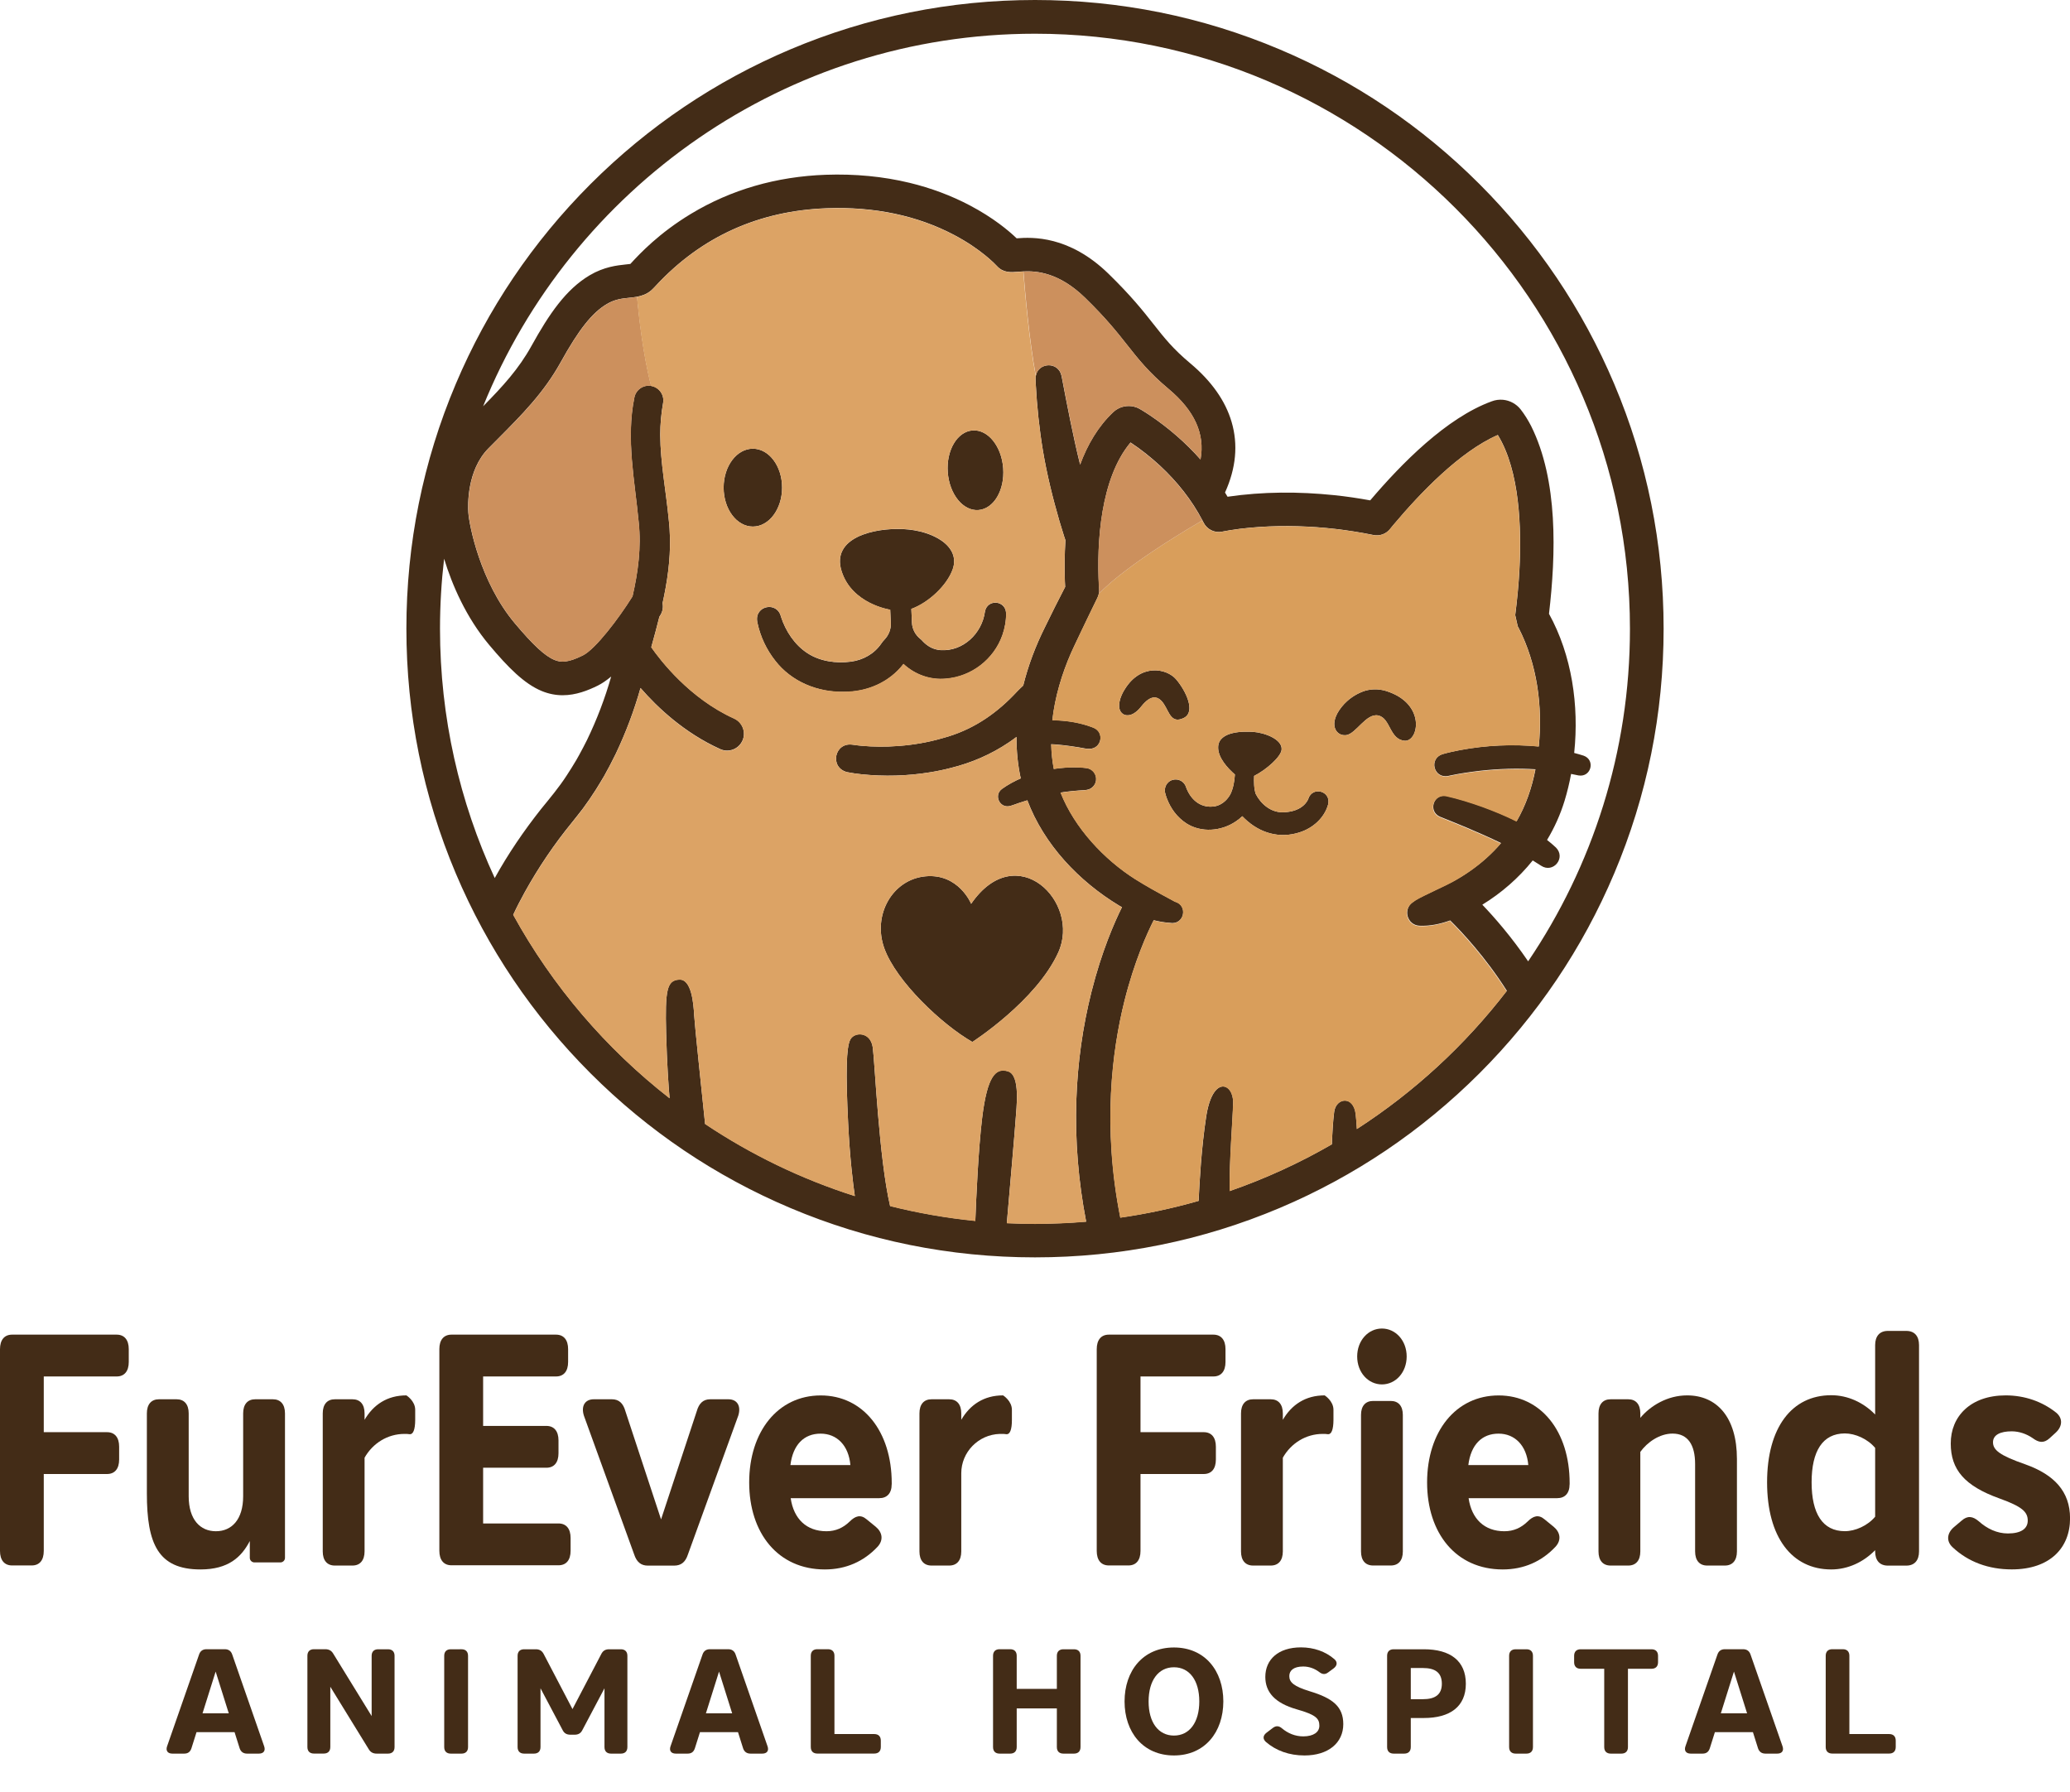 <?xml version="1.0" encoding="utf-8"?>
<!-- Generator: Adobe Illustrator 25.4.8, SVG Export Plug-In . SVG Version: 6.00 Build 0)  -->
<svg version="1.1" id="Layer_2" xmlns="http://www.w3.org/2000/svg" xmlns:xlink="http://www.w3.org/1999/xlink" x="0px" y="0px"
	 viewBox="0 0 3830.9 3315.6" style="enable-background:new 0 0 3830.9 3315.6;" xml:space="preserve">
<style type="text/css">
	.st0{fill:#432C17;}
	.st1{fill:#D99E5B;}
	.st2{fill:#CC905D;}
	.st3{fill:#DCA365;}
	.st4{display:none;}
	.st5{display:inline;}
	.st6{fill:none;}
</style>
<g>
	<path class="st0" d="M1822.8,1131.8c-5.5,40.7-40.6,73.8-81.8,71.3c-11.4-0.9-21.1-5.1-29.9-13.1c-1.9-1.7-3.8-3.7-5.5-5.6
		c-0.6-0.7-1.5-1.5-2.6-2.3c-9.2-7.4-14.8-18.2-15.3-29.9l-1.1-25.4c32-11.6,66-43.6,76.5-73.2c15.1-42.6-36.1-71.8-91.3-74.5
		s-133.6,16-114.4,77.5c19.1,61.4,90.1,71.7,90.1,71.7l1.1,25.1c0.5,11.3-4,22.2-11.9,30.4c-2.1,2.2-4,4.5-5.7,7.1
		c-12.9,18.9-33.4,30.5-56.3,33.5c-27.2,3.6-57.3-0.5-80.5-15.8c-23.7-15.4-40.3-40.9-48.9-67.4c-6.9-29-48.6-20.7-44,8.7l0.3,1.8
		l0.3,1.4c5.5,25.5,16.7,49.2,33,69.8c30,38.6,78.3,58.4,126.8,57.4c42.9,0.3,84.1-17.4,110.4-51.5c21.1,19.6,49.3,29.9,78.3,27.2
		c47.4-3.7,88.9-35.7,104.7-80.4c4.6-13.1,7.1-26.9,6.9-40.8C1860.9,1110.5,1827.1,1108.1,1822.8,1131.8z M1665,1221.5
		C1665.1,1221.5,1665.1,1221.5,1665,1221.5c0.2,0.2,0.4,0.4,0.5,0.6C1665.4,1221.9,1665.2,1221.7,1665,1221.5z M1677.5,1220.9
		C1677.5,1221,1677.5,1221,1677.5,1220.9c-0.1,0.1-0.1,0.1-0.1,0.1C1677.5,1221,1677.5,1221,1677.5,1220.9
		C1677.5,1221,1677.5,1221,1677.5,1220.9C1677.5,1221,1677.5,1220.9,1677.5,1220.9C1677.6,1220.9,1677.5,1220.9,1677.5,1220.9z"/>
	<path class="st0" d="M1447.4,902.3c0,39.8-24.2,72.1-54.1,72.1c-29.9,0-54.1-32.3-54.1-72.1c0-39.8,24.2-72,54.1-72
		C1423.2,830.3,1447.4,862.5,1447.4,902.3z"/>
	<path class="st0" d="M1810.7,943.8c-28.4,2.1-53.7-29.2-56.7-69.9c-3-40.7,17.6-75.3,45.9-77.4c28.4-2.1,53.7,29.2,56.7,69.9
		C1859.6,907.1,1839.1,941.7,1810.7,943.8z"/>
	<path class="st0" d="M2458,1488.4c-6.8,25.2-28.6,44.2-52.8,51.8c-36.9,12-73.3,1.7-101.6-25.3c-1.5-1.5-3-3-4.5-4.5
		c-3.7,3.6-7.8,6.8-12,9.6c-27,18.4-64,21.2-91.4,3.7c-17.6-11.5-29.4-27.9-36.5-47c-0.8-1.9-1.4-4.2-2-6.2
		c-4.3-11.5,1.1-23.9,13.1-27.4c10.7-3,21.8,3.2,24.8,13.8c0.9,2.4,2.3,5.9,3.8,8.6c9.9,18.7,26.7,29.6,47.9,26.8
		c7.8-1.1,15.2-4.9,20.9-10.4c3.5-3.3,6.6-7.4,9.2-11.9c5.8-11.7,7.8-25.8,8.5-36.8c-12.8-11.1-31.8-31.1-31-51.1
		c1.2-30,49.3-28.9,65-27.8c20.8,1.5,53.7,13.5,52.5,32.5c-0.8,13.3-28.1,37.4-50.9,49c-0.5,10.6-0.4,23.6,3,33.4
		c9.5,18.7,28.1,34.2,49.8,33.9c13-0.1,27.5-3.3,37.3-11.6c3.7-3,6.7-6.6,8.9-10.6c0.5-1,1-1.9,1.3-2.9c0,0.1,0,0.2-0.1,0.3
		C2428.9,1454.2,2463.8,1463.8,2458,1488.4z"/>
	<path class="st0" d="M2190.7,1328.6c-22.9,11.1-26.7-10.4-36.5-25.5c-9.8-15.1-23.3-19.7-42.4,4.6c-19.1,24.3-38.3,17.5-40.4,1.8
		c-2.1-15.7,9.8-33.4,9.8-33.4c29.5-48.7,77.9-39.8,95.7-18.7C2194.7,1278.4,2213.6,1317.4,2190.7,1328.6z"/>
	<path class="st0" d="M2599.4,1370.7c-28.1-2.5-25.8-41.6-48.5-46.7c-22.7-5-41.4,34.4-59.9,36.4c-18.5,2-33.8-20.5-7.8-52.6
		c11.9-14.7,26-23,37.8-27.7c14.1-5.6,29.6-5.9,44.1-1.5C2640.1,1301.9,2625.4,1373,2599.4,1370.7z"/>
	<path class="st0" d="M1958.5,1762.5c-40.8,89.8-159,165.6-159,165.6c-56.1-32.1-140.6-111.7-162.9-173.2
		c-22.3-61.4,14.7-127.5,76.1-133.3c61.4-5.8,84.6,50.8,84.6,50.8C1881.3,1550.4,2000.9,1669.2,1958.5,1762.5z"/>
	<path class="st0" d="M2987.4,710.5c-58.6-138.5-142.5-262.9-249.3-369.8C2631.3,233.9,2506.9,150,2368.3,91.4
		C2224.9,30.8,2072.5,0,1915.5,0c-157,0-309.4,30.8-452.9,91.4c-138.5,58.6-262.9,142.5-369.8,249.3
		C986,447.6,902.1,572,843.5,710.5c-60.7,143.4-91.4,295.8-91.4,452.8c0,157,30.8,309.4,91.4,452.9
		c58.6,138.5,142.5,262.9,249.3,369.8c106.8,106.8,231.2,190.7,369.8,249.3c143.5,60.7,295.8,91.4,452.9,91.4
		c157,0,309.4-30.8,452.8-91.4c138.5-58.6,262.9-142.5,369.8-249.3c106.8-106.8,190.7-231.2,249.3-369.8
		c60.7-143.4,91.4-295.8,91.4-452.9C3078.8,1006.3,3048.1,854,2987.4,710.5z M814.3,1163.4c0-43.8,2.6-87,7.6-129.5
		c14.8,48.6,40.8,108.7,83.5,159.6c34.7,41.3,64.5,71.6,96.9,85.1c13.5,5.6,26.6,7.9,39,7.9c24.7,0,46.9-8.9,65-17.8
		c7.8-3.9,16-9.5,24.8-16.8c-11.4,40.3-26.5,79.7-44.7,117.4c-4.1,7.9-9.8,19.5-14.2,27.1c-1.2,2.1-4.5,8-5.6,10
		c-5.3,8.8-12.4,20.6-18.1,29c-14,21.6-30.7,41.5-47.1,61.6c-31.8,40.2-60.9,82.8-85.8,127.8
		C850.6,1484.2,814.3,1327.9,814.3,1163.4z M2010.1,2260.5c-31.2,2.7-62.8,4-94.7,4c-17.5,0-34.8-0.4-52.1-1.2
		c4.8-55.1,15.3-175.7,16.3-191.8c1.3-20.9,9.4-81.5-13.8-89c-23.2-7.6-38.7,8.9-48.1,85.5c-7.1,58.4-11.2,150.7-12.7,191.1
		c-53.8-5.4-106.4-14.7-157.7-27.5c-20.7-88.7-28.2-265.4-32.1-293.5c-4.2-29.7-34.1-29.1-41.6-14.5c-7.4,14.5-8.6,60.3-3.9,155.8
		c3.2,64.2,8.9,110.3,12.3,133.7c-99.1-31.5-192.2-76.8-277.1-133.4c-6.2-59.1-19.3-184.4-20.2-200.9c-1.2-21.7-4.8-67.4-27.6-66.2
		c-22.9,1.2-26.4,19-24.3,99.1c1.5,56.4,4.4,97.8,6.4,120.4c-118-92-216.8-207.5-289.4-339.4c6.7-14.4,14-28.4,21.7-42.4
		c25-45,54.1-88.1,86.7-128c6.4-8.1,14.3-17.8,20.7-26.3c8.3-11.3,16.4-23,23.9-34.9c4.3-6.5,11.2-18.6,15.3-25.2
		c1.2-2.2,4.8-8.9,6-11.1c4.9-8.4,10.8-21.1,15.4-29.8c18.7-39.3,34.1-80.1,45.9-122c31.4,36.2,81.3,83.2,147.5,113.1
		c4.1,1.9,8.5,2.8,12.8,2.8c11.8,0,23.1-6.8,28.3-18.3c7.1-15.6,0.1-34-15.5-41.1c-82-37.1-136.2-107.5-153.2-131.9
		c5.2-18.7,10.3-37.5,15-56.4c1-1.6,1.6-2.6,1.8-2.8c4.3-6.9,5.6-14.9,4.1-22.3c8.7-39.5,14.6-79.6,13.7-120.5
		c-0.2-10.8-1-23.9-2.3-34.4c-4.9-52.1-15.4-104.9-15.7-156.6c0-19.8,1.8-39.4,5.3-59.1c2.6-14.6-7.1-28.6-21.7-31.4
		c-0.2,0-0.4-0.1-0.6-0.1c-14.5-2.4-28.3,7.3-31,21.8c-15.7,76.7,1,154.7,8.1,230.9c4.9,46.3-1.2,91.9-11.5,136.9
		c-0.4,0.6-0.8,1.2-1.2,1.8c-23.4,37.5-67.1,95.7-90.7,107.4c-27.6,13.7-40.6,13.3-52.6,8.3c-17.6-7.3-39.5-27.6-73.2-67.7
		c-64.6-76.9-84.6-182.8-86.1-204.9c-0.9-12.7-3-78.1,37.2-118.8c5.4-5.5,10.7-10.8,15.9-16c46.5-46.7,86.6-87,117.9-143.5
		c33.4-60.3,58.1-91.5,85.3-107.6c15-8.9,28.3-10.3,41.3-11.6c4.7-0.5,9.6-1,14.5-1.9c9.1-1.7,18.3-4.8,26.5-11.9
		c2.6-2.2,4.9-4.8,8.9-9c83.9-90.3,190.3-138.4,316.1-142.9c88.1-3.2,167.4,13.5,235.8,49.6c50,26.4,76.2,54.4,79.1,57.5
		c11.6,12.8,26.5,11.5,38.4,10.5c3-0.3,6.5-0.5,10.3-0.7c24.8-1.2,66.3,2.2,114,48.6c38.9,37.8,59.8,64.3,78.2,87.6
		c20.4,25.9,39.7,50.4,76.6,81.3c48.1,40.3,67.6,83.3,59,130.5c-27.3-30.9-58.8-58.2-93-81.3c-5.4-3.6-10.8-7.1-16.5-10.5
		c-3.1-1.9-6.6-3.8-10.1-4.9c-11-3.8-23.4-2.6-33.5,3c-3.3,1.8-6.3,4-8.9,6.6c-27.6,26.2-47.2,59.7-60.8,96.6
		c-13.2-53.4-24.3-111.5-34.3-163.9c-5.7-27.6-43.2-25.4-47.7-0.2c-0.3,1.7-0.5,3.5-0.4,5.5l0.4,9.6c2.2,41.4,6.5,82.6,13.3,123.5
		c7.4,44,18.2,87.6,30.6,130.4c2.6,8.9,5.6,18.4,8.4,27.3c0,0,1.9,5.8,2.6,7.8c-1.7,26.4-1.8,52.2-1,76.2c0.1,3.3,0.3,6.7,0.5,10.1
		c-12.8,24.6-25.6,50.1-37.6,74.9c-17,34.1-30.8,70.3-40,107.6c-4,3.6-7.8,7.5-11.3,11c-35.7,38.5-76.7,67.6-127.3,83.3
		c-3,1-7.7,2.3-10.7,3.1c-6.2,1.9-15.4,4.1-21.7,5.6c-25.5,5.8-52.2,9-78.3,9.9c-22.2,0.6-44.5-0.1-66.4-3.4
		c-33.9-5.1-43.3,42.6-10.1,50.8c8.8,1.8,17.6,2.9,26.4,3.9c42.2,4.4,85.4,3.2,127.3-3.7c12.1-1.9,25.9-4.8,37.7-7.9
		c38.1-9.3,74.9-25.1,107.9-47.4c4.8-3.2,9.5-6.6,14.1-10.1c-0.2,25.6,2.2,51.3,7.8,76.7c-12.1,5.3-23.8,11.7-34.6,19.4
		c-16.3,11.9-3.9,37.3,15.6,31.5l1.3-0.4l4.3-1.4c3.1-1,7.3-2.7,10.5-3.7c5-1.7,10.1-3.3,15.1-4.8c30.9,82,95.6,150,170,194.9
		c1.7,1,3.4,2,5.1,2.9c-14,28.2-37.6,81.9-56.3,156.2c-16.4,64.9-25.8,132.4-28.1,200.7C1989.5,2110,1995.6,2185.5,2010.1,2260.5z
		 M2511.2,2089.1c-0.5-8.8-1.2-18.1-2.2-27.4c-4-35-36.3-30.5-39.8-4.5c-2.3,16.7-3.7,43.3-4.3,60.2c-59.7,34.5-123,63.6-189.1,86.5
		c-0.8-56.9,5.6-130.7,6.4-163.2c0.9-36.5-37.8-52.5-49.9,25.4c-8.9,57.9-12.5,122.8-14,156c-47.1,13.5-95.5,23.9-144.9,31
		c-33.6-169.3-14.9-310.2,7.5-400.2c18.5-74.2,42.3-126.4,54.3-150.1c9.8,2.5,19.8,4.2,29.9,4.9c26.5,4.8,34.8-32.6,8.9-39.4
		c0.1,0-0.1-0.1-0.3-0.2l-0.5-0.3c-2.1-1.2-5.7-3.1-7.9-4.3c-10.9-5.8-21.8-11.8-32.6-17.9c-0.2-0.1-0.5-0.3-0.7-0.4
		c-0.7-0.4-1.3-0.8-2-1.1c-9.8-5.6-19.5-11.3-29-17.3c-57.5-36.4-112.4-94.8-138.2-160.3c14.8-2.2,29.8-3.7,44.7-4.4l3.5-0.5
		c9-1.2,16.4-8.4,17.5-17.8c1.3-11.2-6.7-21.3-17.9-22.6c-17.2-2.2-34.6-1.5-51.7,0.4c-2.9,0.4-5.8,0.8-8.6,1.2
		c-2.9-15.1-4.4-30.3-4.8-45.7c2.4,0.1,4.8,0.3,7.2,0.4c19.5,1.5,39,4.4,58.3,8l5.4,0.1c22.1-0.1,28.3-30.3,7.7-38.9
		c-1.1-0.4-3.3-1.3-4.4-1.7c-19.4-7.1-40-10.8-60.6-11.9c-3.8-0.2-7.6-0.3-11.5-0.4c4.8-43,17.5-85.4,34.7-124.7
		c2.2-5.1,7.1-15.1,9.3-20c10.9-23.5,27.9-58,39.3-81.7c1.1-2.3,2-4.7,2.6-7.3c0.7-3.1,0.9-6.4,0.6-9.6l-0.3-3.8
		c-4.6-83.1,3.4-200.4,57.9-266.1c0.2-0.2,0.4-0.5,0.6-0.7c19.4,12.8,37.7,27.4,54.8,43.2c31.6,29.4,58.6,63.4,78.2,100.9
		c0.8,1.5,1.5,2.9,2.3,4.4c6.2,12.2,19.9,19.3,34,16.5c11.2-2.3,22.5-4,33.9-5.4c46.7-5.6,94.1-6.2,141.1-2.9
		c11.8,0.8,23.6,2,35.3,3.3c23.5,2.8,46.9,6.5,70,11.2c11.1,2.3,23.2-1.7,30.7-11.2l3.1-3.8l3.3-4c48.8-58,122.5-135.4,193-166.1
		c41,66.8,43.9,173.1,40,249.5c-1.5,27.9-4.2,55.9-7.8,83.8c0,0,4.7,20.8,4.7,20.8l1.7,3.1c34.3,67,44.6,144.7,37.2,219.2
		c-48.4-4.7-97.5-2.3-145.4,6.6c-10.9,2.1-22,4.5-32.8,7.6c-25.6,8.2-16.4,45.1,10,40.4l1-0.2l3.3-0.7c18.5-3.9,37.3-6.6,56.1-8.8
		c33.8-3.7,67.8-4.8,101.7-2.7c-6.8,34.7-17.8,66.6-34.8,96c-20.5-10.2-41.5-18.9-63.1-26.8c-21.9-7.8-44.1-14.8-66.8-19.9
		c-24.2-4.6-34.6,28.6-11.9,38.6l0.4,0.1l24.3,9.8c6.1,2.5,18.4,7.6,24.5,10.1c21.4,9.1,42.8,18.5,63.7,28.6
		c-8.1,9.5-17.1,18.7-27,27.6c-19,17-40.3,31.9-63,44.1c-3.4,1.8-6.7,3.5-10.1,5.2c-1,0.4-1.9,0.9-2.9,1.4
		c-13,6.4-26.2,12.3-39.1,18.8c-5.1,2.5-11.3,5.5-15.7,8.4l-6.1,4.3c-18,13-9.9,41.9,12.7,43.2c19.8,0.9,38.8-3.2,57-9.8
		c21.8,21.5,65.2,67.7,104.9,130.2C2711.4,1933.9,2617.6,2020.4,2511.2,2089.1z M2828.1,1778.9c-31-45.5-62.3-81.3-84.8-104.8
		c35.5-21.8,67.3-49.5,93.3-81.9c5.2,3.2,10.4,6.4,15.5,9.8c22.4,14.7,46.5-14.6,27.4-33.7c-5.3-5-10.8-9.6-16.4-14
		c13.6-22.6,24.6-46.9,32.4-72.4c5-16.4,9-33,12.1-49.8c4.6,0.9,9.1,1.8,13.7,2.8c23.4,3.9,31.8-28.7,9.4-36.6
		c-5.7-1.8-11.5-3.5-17.4-5c0-0.3,0.1-0.6,0.1-0.9c9-86.9-4.2-179.5-46.7-256.6c12.9-110.4,17.1-247.1-33.2-347.7
		c-5.4-10.4-12-21.3-19.5-30.8c-7.8-9.8-19.6-16.3-32.2-17.5c-7.1-0.7-14.6,0.3-21.3,2.9c-83.7,30.6-166.7,115-224.7,183.2
		c-22-4-44.2-7.3-66.4-9.6c-65.6-6.8-132.1-6.7-197.6,2.9c-1.5-2.6-3.1-5.2-4.7-7.8c20.4-44.9,24.5-88.8,12.2-130.6
		c-11.4-39-37.2-75.6-76.5-108.5c-32-26.8-47.8-46.8-67.8-72.2c-19.6-24.9-41.9-53-83.7-93.7c-72.7-70.7-141.1-67.7-169.8-65.4
		c-14.6-14-43.1-38-86.4-60.8c-34.5-18.2-72.1-32.3-111.8-41.9c-48.8-11.8-101.1-16.8-155.2-14.9c-91.3,3.3-175.1,27.5-249.2,72.2
		c-59.4,35.8-95,74.1-110.2,90.5c-0.7,0.7-1.4,1.5-2.1,2.3c-2.4,0.4-6,0.8-8.8,1c-15.8,1.7-39.8,4.2-66.5,20
		c-43.8,26-74.8,71.2-107.9,131c-23.3,42.1-52.8,74.4-89.3,111.4c163.4-403.8,559.6-689.4,1021.3-689.4
		c607.2,0,1101.1,494,1101.1,1101.1C3016.6,1391.2,2947.1,1603,2828.1,1778.9z"/>
	<path class="st1" d="M2669.4,1395.7c10.8-3.1,21.8-5.5,32.8-7.6c47.8-8.9,96.9-11.2,145.4-6.6c7.4-74.6-3-152.3-37.2-219.2
		l-1.7-3.1c0,0-4.7-20.8-4.7-20.8c3.6-27.9,6.3-55.9,7.8-83.8c3.9-76.5,1-182.7-40-249.5c-70.5,30.7-144.2,108.2-193,166.1l-3.3,4
		l-3.1,3.8c-7.5,9.5-19.6,13.5-30.7,11.2c-23.2-4.8-46.5-8.5-70-11.2c-11.7-1.3-23.5-2.5-35.3-3.3c-47-3.3-94.4-2.7-141.1,2.9
		c-11.4,1.4-22.7,3.1-33.9,5.4c-14,2.9-27.8-4.3-34-16.5c-0.7-1.5-1.5-2.9-2.3-4.4c-152,88.7-191.8,136.2-191.8,136.2
		c-0.6,2.6-1.5,5-2.6,7.3c-11.4,23.6-28.4,58.1-39.3,81.7c-2.2,4.9-7.1,14.9-9.3,20c-17.1,39.3-29.9,81.7-34.7,124.7
		c3.8,0,7.7,0.1,11.5,0.4c20.6,1.1,41.2,4.8,60.6,11.9c1.1,0.4,3.3,1.3,4.4,1.7c20.6,8.6,14.4,38.8-7.7,38.9l-5.4-0.1
		c-19.2-3.6-38.7-6.5-58.3-8c-2.4-0.2-4.8-0.3-7.2-0.4c0.4,15.3,1.9,30.6,4.8,45.7c2.9-0.4,5.7-0.9,8.6-1.2
		c17.1-2,34.5-2.6,51.7-0.4c11.2,1.3,19.2,11.4,17.9,22.6c-1.1,9.5-8.5,16.6-17.5,17.8l-3.5,0.5c-14.9,0.7-29.9,2.1-44.7,4.4
		c25.9,65.5,80.8,123.9,138.2,160.3c9.5,5.9,19.2,11.7,29,17.3c0.7,0.4,1.4,0.7,2,1.1c0.2,0.1,0.5,0.3,0.7,0.4
		c10.8,6.1,21.7,12.1,32.6,17.9c2.2,1.2,5.7,3.1,7.9,4.3l0.5,0.3c0.1,0.1,0.4,0.2,0.3,0.2c25.9,6.9,17.6,44.3-8.9,39.4
		c-10.1-0.7-20.1-2.4-29.9-4.9c-12,23.7-35.8,75.9-54.3,150.1c-22.4,90-41.2,230.8-7.5,400.2c49.4-7.1,97.8-17.6,144.9-31
		c1.6-33.3,5.1-98.1,14-156c12-77.9,50.8-61.9,49.9-25.4c-0.8,32.6-7.3,106.3-6.4,163.2c66.1-23,129.4-52,189.1-86.5
		c0.7-16.9,2.1-43.5,4.3-60.2c3.6-26,35.8-30.5,39.8,4.5c1.1,9.2,1.8,18.6,2.2,27.4c106.4-68.7,200.2-155.2,277.2-255.2
		c-39.7-62.4-83.1-108.6-104.9-130.2c-18.2,6.6-37.2,10.7-57,9.8c-22.6-1.4-30.7-30.2-12.7-43.2l6.1-4.3c4.5-2.8,10.6-5.8,15.7-8.4
		c12.9-6.5,26.1-12.4,39.1-18.8c0.9-0.5,1.9-1,2.9-1.4c3.4-1.7,6.8-3.4,10.1-5.2c22.7-12.3,44-27.1,63-44.1
		c9.9-8.9,18.9-18.1,27-27.6c-21-10.2-42.3-19.6-63.7-28.6c-6.1-2.6-18.4-7.6-24.5-10.1l-24.3-9.8l-0.4-0.1
		c-22.7-9.9-12.3-43.2,11.9-38.6c22.7,5.1,44.9,12.1,66.8,19.9c21.6,7.9,42.6,16.5,63.1,26.8c17-29.3,28-61.2,34.8-96
		c-33.9-2.1-67.9-1-101.7,2.7c-18.8,2.1-37.6,4.9-56.1,8.8l-3.3,0.7l-1,0.2C2653,1440.9,2643.8,1403.9,2669.4,1395.7z
		 M2111.8,1307.7c-19.1,24.3-38.3,17.5-40.4,1.8c-2.1-15.7,9.8-33.4,9.8-33.4c29.5-48.7,77.9-39.8,95.7-18.7
		c17.8,21.1,36.7,60.1,13.8,71.2c-22.9,11.1-26.7-10.4-36.5-25.5C2144.4,1287.9,2130.9,1283.3,2111.8,1307.7z M2458,1488.4
		c-6.8,25.2-28.6,44.2-52.8,51.8c-36.9,12-73.3,1.7-101.6-25.3c-1.5-1.5-3-3-4.5-4.5c-3.7,3.6-7.8,6.8-12,9.6
		c-27,18.4-64,21.2-91.4,3.7c-17.6-11.5-29.4-27.9-36.5-47c-0.8-1.9-1.4-4.2-2-6.2c-4.3-11.5,1.1-23.9,13.1-27.4
		c10.7-3,21.8,3.2,24.8,13.8c0.9,2.4,2.3,5.9,3.8,8.6c9.9,18.7,26.7,29.6,47.9,26.8c7.8-1.1,15.2-4.9,20.9-10.4
		c3.5-3.3,6.6-7.4,9.2-11.9c5.8-11.7,7.8-25.8,8.5-36.8c-12.8-11.1-31.8-31.1-31-51.1c1.2-30,49.3-28.9,65-27.8
		c20.8,1.5,53.7,13.5,52.5,32.5c-0.8,13.3-28.1,37.4-50.9,49c-0.5,10.6-0.4,23.6,3,33.4c9.5,18.7,28.1,34.2,49.8,33.9
		c13-0.1,27.5-3.3,37.3-11.6c3.7-3,6.7-6.6,8.9-10.6c0.5-1,1-1.9,1.3-2.9c0,0.1,0,0.2-0.1,0.3
		C2428.9,1454.2,2463.8,1463.8,2458,1488.4z M2599.4,1370.7c-28.1-2.5-25.8-41.6-48.5-46.7c-22.7-5-41.4,34.4-59.9,36.4
		c-18.5,2-33.8-20.5-7.8-52.6c11.9-14.7,26-23,37.8-27.7c14.1-5.6,29.6-5.9,44.1-1.5C2640.1,1301.9,2625.4,1373,2599.4,1370.7z"/>
	<path class="st2" d="M2225.1,963.1c-152,88.7-191.8,136.2-191.8,136.2c0.7-3.1,0.9-6.4,0.6-9.6l-0.3-3.8
		c-4.6-83.1,3.4-200.4,57.9-266.1c0.2-0.2,0.4-0.5,0.6-0.7c19.4,12.8,37.7,27.4,54.8,43.2C2178.5,891.6,2205.5,925.7,2225.1,963.1z"
		/>
	<path class="st2" d="M1174.1,735.9c-15.7,76.7,1,154.7,8.1,230.9c4.9,46.3-1.2,91.9-11.5,136.9c-0.4,0.6-0.8,1.2-1.2,1.8
		c-23.4,37.5-67.1,95.7-90.7,107.4c-27.6,13.7-40.6,13.3-52.6,8.3c-17.6-7.3-39.5-27.6-73.2-67.7c-64.6-76.9-84.6-182.8-86.1-204.9
		c-0.9-12.7-3-78.1,37.2-118.8c5.4-5.5,10.7-10.8,15.9-16c46.5-46.7,86.6-87,117.9-143.5c33.4-60.3,58.1-91.5,85.3-107.6
		c15-8.9,28.3-10.3,41.3-11.6c4.7-0.5,9.6-1,14.5-1.9c3.2,35,11.3,108.4,26.2,165C1190.6,711.8,1176.8,721.4,1174.1,735.9z"/>
	<path class="st2" d="M2221.9,850.2c-27.3-30.9-58.8-58.2-93-81.3c-5.4-3.6-10.8-7.1-16.5-10.5c-3.1-1.9-6.6-3.8-10.1-4.9
		c-11-3.8-23.4-2.6-33.5,3c-3.3,1.8-6.3,4-8.9,6.6c-27.6,26.2-47.2,59.7-60.8,96.6c-13.2-53.4-24.3-111.5-34.3-163.9
		c-5.7-27.6-43.2-25.4-47.7-0.2c-12.2-64.1-20.3-158.5-23-193.2c24.8-1.2,66.3,2.2,114,48.6c38.9,37.8,59.8,64.3,78.2,87.6
		c20.4,25.9,39.7,50.4,76.6,81.3C2211,760.1,2230.5,803.1,2221.9,850.2z"/>
	<path class="st3" d="M2020,1835c18.8-74.3,42.3-128,56.3-156.2c-1.7-1-3.4-1.9-5.1-2.9c-74.4-44.9-139.1-112.9-170-194.9
		c-5.1,1.6-10.1,3.2-15.1,4.8c-3.1,1-7.3,2.7-10.5,3.7l-4.3,1.4l-1.3,0.4c-19.6,5.8-31.9-19.5-15.6-31.5
		c10.8-7.7,22.5-14.1,34.6-19.4c-5.5-25.3-8-51-7.8-76.7c-4.6,3.5-9.3,6.8-14.1,10.1c-33,22.3-69.8,38.1-107.9,47.4
		c-11.9,3.1-25.6,6-37.7,7.9c-41.9,6.9-85.1,8.1-127.3,3.7c-8.9-1-17.6-2.2-26.4-3.9c-33.2-8.2-23.7-55.9,10.1-50.8
		c21.9,3.3,44.3,4,66.4,3.4c26.1-0.9,52.8-4.1,78.3-9.9c6.4-1.4,15.6-3.7,21.7-5.6c3-0.9,7.7-2.1,10.7-3.1
		c50.7-15.7,91.6-44.7,127.3-83.3c3.5-3.5,7.2-7.4,11.3-11c9.2-37.3,23-73.6,40-107.6c12-24.8,24.9-50.3,37.6-74.9
		c-0.2-3.4-0.4-6.8-0.5-10.1c-0.8-24-0.6-49.8,1-76.2c-0.7-2-2.6-7.8-2.6-7.8c-2.8-8.9-5.8-18.4-8.4-27.3
		c-12.4-42.8-23.2-86.4-30.6-130.4c-6.8-40.9-11.1-82.1-13.3-123.5l-0.4-9.6c0-1.9,0.1-3.7,0.4-5.5c-12.2-64.1-20.3-158.5-23-193.2
		c-3.9,0.2-7.3,0.5-10.3,0.7c-12,1-26.9,2.2-38.4-10.5c-2.8-3.1-29.1-31.1-79.1-57.5c-68.4-36.1-147.7-52.7-235.8-49.6
		c-125.8,4.5-232.2,52.6-316.1,142.9c-4,4.3-6.4,6.8-8.9,9c-8.2,7-17.4,10.1-26.5,11.9c3.2,35,11.3,108.4,26.2,165
		c0.2,0,0.4,0.1,0.6,0.1c14.6,2.7,24.3,16.7,21.7,31.4c-3.5,19.7-5.3,39.3-5.3,59.1c0.3,51.7,10.8,104.5,15.7,156.6
		c1.3,10.5,2,23.6,2.3,34.4c0.9,40.9-5,80.9-13.7,120.5c1.4,7.4,0.2,15.4-4.1,22.3c-0.1,0.2-0.7,1.2-1.8,2.8
		c-4.7,18.9-9.8,37.7-15,56.4c17,24.4,71.2,94.9,153.2,131.9c15.6,7.1,22.6,25.5,15.5,41.1c-5.2,11.5-16.5,18.3-28.3,18.3
		c-4.3,0-8.6-0.9-12.8-2.8c-66.2-29.9-116.1-76.9-147.5-113.1c-11.8,41.8-27.2,82.7-45.9,122c-4.5,8.7-10.5,21.4-15.4,29.8
		c-1.3,2.2-4.8,8.9-6,11.1c-4.1,6.7-10.9,18.8-15.3,25.2c-7.5,11.8-15.6,23.5-23.9,34.9c-6.3,8.6-14.2,18.2-20.7,26.3
		c-32.6,39.9-61.7,83-86.7,128c-7.6,13.9-15,28-21.7,42.4c72.6,131.9,171.4,247.4,289.4,339.4c-2-22.6-4.9-64-6.4-120.4
		c-2.1-80.1,1.5-97.9,24.3-99.1c22.9-1.2,26.4,44.5,27.6,66.2c0.9,16.5,14,141.8,20.2,200.9c84.8,56.7,177.9,101.9,277.1,133.4
		c-3.4-23.4-9.2-69.5-12.3-133.7c-4.8-95.6-3.6-141.3,3.9-155.8c7.4-14.5,37.4-15.1,41.6,14.5c3.9,28,11.4,204.8,32.1,293.5
		c51.2,12.9,103.9,22.1,157.7,27.5c1.5-40.4,5.5-132.7,12.7-191.1c9.4-76.6,24.9-93,48.1-85.5c23.2,7.6,15.1,68.1,13.8,89
		c-1,16.1-11.5,136.7-16.3,191.8c17.3,0.8,34.6,1.2,52.1,1.2c31.9,0,63.4-1.4,94.7-4c-14.5-75-20.6-150.4-18.2-224.8
		C1994.2,1967.4,2003.6,1899.8,2020,1835z M1799.9,796.5c28.4-2.1,53.7,29.2,56.7,69.9c3,40.7-17.6,75.3-45.9,77.4
		c-28.4,2.1-53.7-29.2-56.7-69.9C1751,833.3,1771.6,798.6,1799.9,796.5z M1339.2,902.3c0-39.8,24.2-72,54.1-72
		c29.9,0,54.1,32.3,54.1,72c0,39.8-24.2,72.1-54.1,72.1C1363.4,974.3,1339.2,942.1,1339.2,902.3z M1434.9,1222.7
		c-16.3-20.6-27.5-44.3-33-69.8l-0.3-1.4l-0.3-1.8c-4.6-29.4,37.1-37.7,44-8.7c8.6,26.5,25.2,52,48.9,67.4
		c23.2,15.3,53.3,19.4,80.5,15.8c22.9-3,43.3-14.6,56.3-33.5c1.7-2.6,3.6-5,5.7-7.1c7.9-8.2,12.4-19,11.9-30.4l-1.1-25.1
		c0,0-71-10.3-90.1-71.7c-19.1-61.4,59.2-80.1,114.4-77.5s106.4,31.8,91.3,74.5c-10.5,29.6-44.5,61.6-76.5,73.2l1.1,25.4
		c0.5,11.7,6.1,22.6,15.3,29.9c1.1,0.9,2,1.6,2.6,2.3c1.7,1.9,3.7,3.9,5.5,5.6c8.8,8,18.5,12.3,29.9,13.1
		c41.2,2.5,76.3-30.6,81.8-71.3c4.3-23.7,38.1-21.3,39.1,2.7c0.2,13.8-2.3,27.7-6.9,40.8c-15.8,44.8-57.2,76.7-104.7,80.4
		c-29,2.7-57.3-7.6-78.3-27.2c-26.3,34.2-67.5,51.8-110.4,51.5C1513.2,1281.1,1464.9,1261.3,1434.9,1222.7z M1958.5,1762.5
		c-40.8,89.8-159,165.6-159,165.6c-56.1-32.1-140.6-111.7-162.9-173.2c-22.3-61.4,14.7-127.5,76.1-133.3
		c61.4-5.8,84.6,50.8,84.6,50.8C1881.3,1550.4,2000.9,1669.2,1958.5,1762.5z"/>
</g>
<g class="st4">
	<g class="st5">
		<path class="st0" d="M762.7,3290.4l-57.1-173.6c-2.9-8.5,0.8-14.1,9.3-14.1H736c6.7,0,11.2,3.1,13.3,10.2l42.9,137.7l42.9-137.7
			c2.1-7.1,6.7-10.2,13.3-10.2h21.1c8.5,0,12.3,5.7,9.3,14.1l-57.1,173.6c-2.1,6.8-6.7,10.2-13.3,10.2H776
			C769.4,3300.6,764.8,3297.2,762.7,3290.4z"/>
		<path class="st0" d="M969.1,3102.7h101.3c7.5,0,11.7,4.5,11.7,12.4v11c0,7.9-4.3,12.4-11.7,12.4h-70.7v42.4h61.3
			c7.5,0,11.7,4.5,11.7,12.4v11c0,7.9-4.3,12.4-11.7,12.4h-61.3v47.8h73.1c7.5,0,11.7,4.5,11.7,12.4v11c0,7.9-4.3,12.4-11.7,12.4
			H969.1c-7.5,0-11.7-4.5-11.7-12.4v-173C957.3,3107.2,961.6,3102.7,969.1,3102.7z"/>
		<path class="st0" d="M1161,3139.7c-7.5,0-11.7-4.5-11.7-12.4v-12.2c0-7.9,4.3-12.4,11.7-12.4h126.6c7.5,0,11.7,4.5,11.7,12.4v12.2
			c0,7.9-4.3,12.4-11.7,12.4h-42.1v148.4c0,7.9-4.3,12.4-11.7,12.4h-18.9c-7.5,0-11.7-4.5-11.7-12.4v-148.4H1161z"/>
		<path class="st0" d="M1495.7,3102.7h19.5c7.7,0,12.1,4.5,12.1,12.4v62.8h73.9v-62.8c0-7.9,4.4-12.4,12.1-12.4h19.5
			c7.7,0,12.1,4.5,12.1,12.4v173c0,7.9-4.4,12.4-12.1,12.4h-19.5c-7.7,0-12.1-4.5-12.1-12.4v-73.2h-73.9v73.2
			c0,7.9-4.4,12.4-12.1,12.4h-19.5c-7.7,0-12.1-4.5-12.1-12.4v-173C1483.6,3107.2,1488,3102.7,1495.7,3102.7z"/>
		<path class="st0" d="M1826.5,3304c-64.6,0-103.4-44.1-103.4-102.3s38.7-102.3,103.4-102.3c64.6,0,103.4,44.1,103.4,102.3
			S1891.1,3304,1826.5,3304z M1826.5,3266.4c32.5,0,53.1-24.9,53.1-64.7c0-39.9-20.6-64.7-53.1-64.7c-32.5,0-53.1,24.9-53.1,64.7
			C1773.4,3241.5,1794,3266.4,1826.5,3266.4z"/>
		<path class="st0" d="M2097,3247.7c0-13.3-5.6-20.6-40.5-31.1c-39.2-11.9-56-32.8-56-61.4c0-32.8,22.9-56,63.7-56
			c22.7,0,43.7,7.6,59.7,22.3c6.1,5.7,5.1,12.4-1.3,17.5l-9.9,7.6c-5.6,4.5-10.7,3.7-16.3-1.1c-8.3-6.5-17.9-10.2-28.3-10.2
			c-16.8,0-24.8,7.4-24.8,18.1c0,11.9,8,19.5,36.8,28.8c40.5,13,59.7,28.8,59.7,62.2c0,35.6-26.9,59.4-69.3,59.4
			c-27.2,0-50.9-9-69.1-25.7c-6.1-5.9-5.1-12.4,1.3-17.5l11.2-9c5.6-4.5,10.9-4,16.3,0.8c10.4,9.3,23.5,15.3,38.1,15.3
			C2086.6,3267.8,2097,3259.9,2097,3247.7z"/>
		<path class="st0" d="M2286.7,3233h-24.5v55.1c0,7.9-4.5,12.4-12.3,12.4h-19.8c-7.8,0-12.3-4.5-12.3-12.4v-173
			c0-7.9,4.5-12.4,12.3-12.4h56.5c49,0,78.3,21.8,78.3,65.3C2365,3211.2,2335.7,3233,2286.7,3233z M2284.8,3138.3h-22.6v59.1h22.6
			c23.1,0,35.4-8.8,35.4-29.4C2320.1,3147.1,2307.9,3138.3,2284.8,3138.3z"/>
		<path class="st0" d="M2482.7,3115.1v173c0,7.9-4.3,12.4-11.7,12.4h-19.2c-7.5,0-11.7-4.5-11.7-12.4v-173c0-7.9,4.3-12.4,11.7-12.4
			h19.2C2478.4,3102.7,2482.7,3107.2,2482.7,3115.1z"/>
		<path class="st0" d="M2564.3,3139.7c-7.5,0-11.7-4.5-11.7-12.4v-12.2c0-7.9,4.3-12.4,11.7-12.4H2691c7.5,0,11.7,4.5,11.7,12.4
			v12.2c0,7.9-4.3,12.4-11.7,12.4h-42.1v148.4c0,7.9-4.3,12.4-11.7,12.4h-18.9c-7.5,0-11.7-4.5-11.7-12.4v-148.4H2564.3z"/>
		<path class="st0" d="M2928.5,3286.4c3.1,8.5-0.8,14.1-9.8,14.1h-22.1c-7,0-11.8-3.4-14-10.2l-9.5-30.5h-71.4l-9.5,30.5
			c-2.2,6.8-6.4,10.2-13.7,10.2h-22.1c-9,0-12.9-5.7-9.8-14.1l60-173.6c2.2-6.8,7-10.2,14-10.2h34.2c7,0,11.8,3.4,14,10.2
			L2928.5,3286.4z M2862.1,3224.2l-24.7-79.2l-24.7,79.2H2862.1z"/>
		<path class="st0" d="M543.4,2968.4H1068c206.9,0,325.1,7.9,325.1,21.8v260.4h1972.7c206.9,0,325.1,7.9,325.1,21.8v21.3
			c0,13.9-118.2,21.8-325.1,21.8H543.4c-206.9,0-325.1-7.9-325.1-21.8v-303.6C218.3,2976.3,336.5,2968.4,543.4,2968.4z"/>
	</g>
</g>
<g>
	<g>
		<path class="st0" d="M22.4,2469.7h193.5c14.3,0,22.4,9.8,22.4,26.8v23.8c0,17.1-8.1,26.8-22.4,26.8H81v103.1h117.1
			c14.3,0,22.4,9.8,22.4,26.8v23.8c0,17.1-8.1,26.8-22.4,26.8H81V2870c0,17.1-8.1,26.8-22.4,26.8H22.4c-14.3,0-22.4-9.8-22.4-26.8
			v-373.4C0,2479.5,8.1,2469.7,22.4,2469.7z"/>
		<path class="st0" d="M758.7,2654c-3.6-0.6-6.6-0.6-10.2-0.6c-31.1,0-58.6,17.2-73.8,44v173.5c0,16.6-8.1,26.1-22.4,26.1h-32.6
			c-14.3,0-22.4-9.5-22.4-26.1v-255.5c0-16.6,8.1-26.1,22.4-26.1h32.6c14.3,0,22.4,9.5,22.4,26.1v11.9
			c16.3-27.9,41.8-45.2,77.4-45.2c0,0,16.3,10.1,16.3,26.7v19C768.3,2645.1,764.8,2654,758.7,2654z"/>
		<path class="st0" d="M835.5,2469.7H1029c14.3,0,22.4,9.8,22.4,26.8v23.8c0,17.1-8.1,26.8-22.4,26.8H894.1v91.5h117.1
			c14.3,0,22.4,9.8,22.4,26.8v23.8c0,17.1-8.1,26.8-22.4,26.8H894.1v103.1h139.5c14.3,0,22.4,9.8,22.4,26.8v23.8
			c0,17.1-8.1,26.8-22.4,26.8H835.5c-14.3,0-22.4-9.8-22.4-26.8v-373.4C813.1,2479.5,821.3,2469.7,835.5,2469.7z"/>
		<path class="st0" d="M1173.6,2876.3l-93-256.7c-5.6-17.8,2-30.3,18.3-30.3h33.6c13.2,0,20.9,7.7,24.9,22l66,200.3l66.1-200.3
			c4.1-14.3,11.7-22,24.9-22h33.6c16.3,0,23.9,12.5,18.3,30.3l-93.1,256.7c-4.6,14.3-12.7,20.8-25.5,20.8h-48.9
			C1186.4,2897.1,1178.2,2890.5,1173.6,2876.3z"/>
		<path class="st0" d="M1650.2,2746.7c0,16.6-8.7,25.6-22.9,25.6h-164c5.6,38.6,29.5,61.2,66.2,61.2c17.3,0,31.1-6.5,42.8-17.8
			c10.7-10.7,20.4-13.7,31.6-4.2l16.8,13.7c12.2,10.1,14.8,24.4,3.6,36.8c-25.5,27.3-58.6,42.2-97.8,42.2c-86.6,0-140-67.1-140-161
			c0-93.9,53-161,132.4-161c78.4,0,131.4,66.6,131.4,162.2V2746.7z M1462.8,2711.1h111c-3.1-36.2-24.9-58.2-55-58.2
			C1487.8,2652.8,1467.4,2673.6,1462.8,2711.1z"/>
		<path class="st0" d="M1863.1,2654c-3.6-0.6-6.6-0.6-10.2-0.6c-0.9,0-1.7,0-2.6,0c-39.9,1.2-71.3,33.9-71.3,72.8v144.7
			c0,16.6-8.1,26.1-22.4,26.1H1724c-14.3,0-22.4-9.5-22.4-26.1v-255.5c0-16.6,8.1-26.1,22.4-26.1h32.6c14.3,0,22.4,9.5,22.4,26.1
			v11.9c16.3-27.9,41.8-45.2,77.4-45.2c0,0,16.3,10.1,16.3,26.7v19C1872.7,2645.1,1869.2,2654,1863.1,2654z"/>
		<path class="st0" d="M2052.1,2469.7h193.5c14.3,0,22.4,9.8,22.4,26.8v23.8c0,17.1-8.1,26.8-22.4,26.8h-134.9v103.1h117.1
			c14.3,0,22.4,9.8,22.4,26.8v23.8c0,17.1-8.1,26.8-22.4,26.8h-117.1V2870c0,17.1-8.1,26.8-22.4,26.8h-36.2
			c-14.3,0-22.4-9.8-22.4-26.8v-373.4C2029.7,2479.5,2037.8,2469.7,2052.1,2469.7z"/>
		<path class="st0" d="M2458.1,2654c-3.6-0.6-6.6-0.6-10.2-0.6c-31.1,0-58.6,17.2-73.8,44v173.5c0,16.6-8.1,26.1-22.4,26.1h-32.6
			c-14.3,0-22.4-9.5-22.4-26.1v-255.5c0-16.6,8.1-26.1,22.4-26.1h32.6c14.3,0,22.4,9.5,22.4,26.1v11.9
			c16.3-27.9,41.8-45.2,77.4-45.2c0,0,16.3,10.1,16.3,26.7v19C2467.7,2645.1,2464.2,2654,2458.1,2654z"/>
		<path class="st0" d="M2557.5,2561.8c-25.5,0-45.8-22.3-45.8-51.7s20.4-51.7,45.8-51.7s45.8,22.3,45.8,51.7
			S2583,2561.8,2557.5,2561.8z M2541.2,2592.4h32.6c14.3,0,22.4,9.4,22.4,25.9V2871c0,16.5-8.1,25.9-22.4,25.9h-32.6
			c-14.3,0-22.4-9.4-22.4-25.9v-252.8C2518.8,2601.8,2527,2592.4,2541.2,2592.4z"/>
		<path class="st0" d="M2904.8,2746.7c0,16.6-8.7,25.6-22.9,25.6h-164c5.6,38.6,29.5,61.2,66.2,61.2c17.3,0,31.1-6.5,42.8-17.8
			c10.7-10.7,20.4-13.7,31.6-4.2l16.8,13.7c12.2,10.1,14.8,24.4,3.6,36.8c-25.5,27.3-58.6,42.2-97.8,42.2c-86.6,0-140-67.1-140-161
			c0-93.9,53-161,132.4-161c78.4,0,131.4,66.6,131.4,162.2V2746.7z M2717.4,2711.1h111c-3.1-36.2-24.9-58.2-55-58.2
			C2742.4,2652.8,2722,2673.6,2717.4,2711.1z"/>
		<path class="st0" d="M3035.7,2686.7v184.2c0,16.6-8.1,26.1-22.4,26.1h-32.6c-14.3,0-22.4-9.5-22.4-26.1v-255.5
			c0-16.6,8.1-26.1,22.4-26.1h32.6c14.3,0,22.4,9.5,22.4,26.1v8.3c18.8-22.6,50.4-41.6,86.6-41.6c55,0,92.2,40.4,92.2,117.7v171.1
			c0,16.6-8.1,26.1-22.4,26.1h-32.6c-14.3,0-22.4-9.5-22.4-26.1v-161.6c0-36.2-13.7-56.5-41.8-56.5
			C3071.3,2652.8,3048.4,2668.9,3035.7,2686.7z"/>
		<path class="st0" d="M3389,2581.8c31,0,59.9,13.7,81.3,35.7V2489c0-16.7,8.6-26.2,23.5-26.2h34.2c15,0,23.5,9.5,23.5,26.2v381.9
			c0,16.7-8.6,26.2-23.5,26.2h-34.2c-15,0-23.5-9.5-23.5-26.2v-2.4c-21.4,22-50.3,35.7-81.3,35.7c-72.7,0-118.7-59.5-118.7-161.2
			S3316.3,2581.8,3389,2581.8z M3352.7,2743c0,57.7,20.3,90.4,61.5,90.4c19.2,0,42.2-10.1,56.1-26.8v-127.3
			c-13.9-16.7-36.9-26.8-56.1-26.8C3373,2652.6,3352.7,2685.3,3352.7,2743z"/>
		<path class="st0" d="M3711.8,2582.1c35.1,0,67.7,11.3,93.7,32.1c12.7,10.7,11.2,25.6-1,36.8l-11.7,10.7
			c-10.7,9.5-19.9,7.7-31.1-0.6c-11.2-7.7-24.9-12.5-38.7-12.5c-20.9,0-34.6,6.5-34.6,20.2c0,14.3,12.2,24.4,60.1,41
			c53,19,82.5,49.9,82.5,99.8c0,54.7-37.2,94.5-107.9,94.5c-42.8,0-80.4-13.7-109.5-41c-12.2-11.3-10.2-26.1,2-36.8l14.8-12.5
			c10.7-9.5,20.4-8.3,31.6,1.2c15.3,13.7,33.6,22.6,54,22.6c24.4,0,36.7-8.9,36.7-23.8c0-16.6-11.2-26.1-52.4-41
			c-64.7-23.2-90.1-53.5-90.1-101.6C3610,2620.8,3647.1,2582.1,3711.8,2582.1z"/>
		<path class="st0" d="M505,2589.3h-32.6c-14.3,0-22.4,9.5-22.4,26.1v153.3c0,43.4-21.4,64.8-50.4,64.8c-29,0-50.4-21.4-50.4-64.8
			v-153.3c0-16.6-8.1-26.1-22.4-26.1h-32.6c-14.3,0-22.4,9.5-22.4,26.1v148c0,93.3,20.7,140.8,99.2,140.8
			c51.6,0,75.8-22.8,91.3-52.6v31.2c0,4.6,3.9,8.4,8.6,8.4h47.9c4.8,0,8.6-3.8,8.6-8.4v-150.9v-10.1v-106.4
			C527.4,2598.8,519.3,2589.3,505,2589.3z"/>
	</g>
</g>
<g>
	<rect x="4.6" y="3043.5" class="st6" width="3803.8" height="236.8"/>
	<path class="st0" d="M488.8,3231.2c3,8.3-0.8,13.8-9.7,13.8h-21.8c-6.9,0-11.6-3.3-13.8-9.9l-9.4-29.8h-70.4l-9.4,29.8
		c-2.2,6.6-6.3,9.9-13.5,9.9h-21.8c-8.8,0-12.7-5.5-9.7-13.8l59.1-169.5c2.2-6.6,6.9-9.9,13.8-9.9H416c6.9,0,11.6,3.3,13.8,9.9
		L488.8,3231.2z M423.4,3170.5l-24.3-77.3l-24.3,77.3H423.4z"/>
	<path class="st0" d="M581,3051.8h21c6.6,0,11.3,2.5,14.6,8l71.2,115.7V3064c0-7.7,4.4-12.1,12.1-12.1h18.2
		c7.7,0,12.1,4.4,12.1,12.1v168.9c0,7.7-4.4,12.1-12.1,12.1h-21c-6.6,0-11.3-2.5-14.6-8l-71.2-115.7v111.5c0,7.7-4.4,12.1-12.1,12.1
		H581c-7.7,0-12.1-4.4-12.1-12.1V3064C568.9,3056.2,573.3,3051.8,581,3051.8z"/>
	<path class="st0" d="M866.2,3064v168.9c0,7.7-4.4,12.1-12.1,12.1h-19.9c-7.7,0-12.1-4.4-12.1-12.1V3064c0-7.7,4.4-12.1,12.1-12.1
		H854C861.7,3051.8,866.2,3056.2,866.2,3064z"/>
	<path class="st0" d="M1041.2,3201.4l-40.9-77.3v108.8c0,7.7-4.4,12.1-12.1,12.1h-18.2c-7.7,0-12.1-4.4-12.1-12.1V3064
		c0-7.7,4.4-12.1,12.1-12.1h21.8c6.6,0,11.3,2.8,14.4,8.8l53.3,101.9l53.3-101.9c3-6.1,7.7-8.8,14.4-8.8h21.8
		c7.7,0,12.1,4.4,12.1,12.1v168.9c0,7.7-4.4,12.1-12.1,12.1h-18.2c-7.7,0-12.1-4.4-12.1-12.1v-108.8l-40.9,77.3
		c-3,6.1-7.7,8.6-14.4,8.6h-7.7C1048.9,3210,1044.2,3207.5,1041.2,3201.4z"/>
	<path class="st0" d="M1420.4,3231.2c3,8.3-0.8,13.8-9.7,13.8H1389c-6.9,0-11.6-3.3-13.8-9.9l-9.4-29.8h-70.4l-9.4,29.8
		c-2.2,6.6-6.3,9.9-13.5,9.9h-21.8c-8.8,0-12.7-5.5-9.7-13.8l59.1-169.5c2.2-6.6,6.9-9.9,13.8-9.9h33.7c6.9,0,11.6,3.3,13.8,9.9
		L1420.4,3231.2z M1355,3170.5l-24.3-77.3l-24.3,77.3H1355z"/>
	<path class="st0" d="M1512.6,3051.8h19.6c7.7,0,12.1,4.4,12.1,12.1v144.9h73.7c7.7,0,12.1,4.4,12.1,12.1v11.9
		c0,7.7-4.4,12.1-12.1,12.1h-105.4c-7.7,0-12.1-4.4-12.1-12.1V3064C1500.5,3056.2,1504.9,3051.8,1512.6,3051.8z"/>
	<path class="st0" d="M1849.9,3051.8h19.6c7.7,0,12.1,4.4,12.1,12.1v61.3h74.3V3064c0-7.7,4.4-12.1,12.1-12.1h19.6
		c7.7,0,12.1,4.4,12.1,12.1v168.9c0,7.7-4.4,12.1-12.1,12.1H1968c-7.7,0-12.1-4.4-12.1-12.1v-71.5h-74.3v71.5
		c0,7.7-4.4,12.1-12.1,12.1h-19.6c-7.7,0-12.1-4.4-12.1-12.1V3064C1837.8,3056.2,1842.2,3051.8,1849.9,3051.8z"/>
	<path class="st0" d="M2172.6,3248.4c-57.1,0-91.4-43.1-91.4-99.9c0-56.9,34.2-99.9,91.4-99.9s91.4,43.1,91.4,99.9
		C2263.9,3205.3,2229.7,3248.4,2172.6,3248.4z M2172.6,3211.6c28.7,0,46.9-24.3,46.9-63.2c0-38.9-18.2-63.2-46.9-63.2
		s-46.9,24.3-46.9,63.2C2125.6,3187.3,2143.9,3211.6,2172.6,3211.6z"/>
	<path class="st0" d="M2441.7,3193.4c0-13-5.8-20.2-42-30.4c-40.6-11.6-58-32-58-59.9c0-32,23.7-54.7,66-54.7
		c23.5,0,45.3,7.5,61.8,21.8c6.3,5.5,5.2,12.1-1.4,17.1l-10.2,7.5c-5.8,4.4-11,3.6-16.8-1.1c-8.6-6.3-18.5-9.9-29.3-9.9
		c-17.4,0-25.7,7.2-25.7,17.7c0,11.6,8.3,19,38.1,28.2c42,12.7,61.8,28.2,61.8,60.7c0,34.8-27.9,58-71.8,58
		c-28.2,0-52.7-8.8-71.5-25.1c-6.3-5.8-5.2-12.1,1.4-17.1l11.6-8.8c5.8-4.4,11.3-3.9,16.8,0.8c10.8,9.1,24.3,14.9,39.5,14.9
		C2430.9,3213,2441.7,3205.3,2441.7,3193.4z"/>
	<path class="st0" d="M2635.2,3179.1h-24.3v53.8c0,7.7-4.4,12.1-12.1,12.1h-19.6c-7.7,0-12.1-4.4-12.1-12.1V3064
		c0-7.7,4.4-12.1,12.1-12.1h56c48.6,0,77.6,21.3,77.6,63.8C2712.8,3157.8,2683.8,3179.1,2635.2,3179.1z M2633.3,3086.6h-22.4v57.7
		h22.4c22.9,0,35.1-8.6,35.1-28.7C2668.3,3095.2,2656.2,3086.6,2633.3,3086.6z"/>
	<path class="st0" d="M2837,3064v168.9c0,7.7-4.4,12.1-12.1,12.1h-19.9c-7.7,0-12.1-4.4-12.1-12.1V3064c0-7.7,4.4-12.1,12.1-12.1
		h19.9C2832.5,3051.8,2837,3056.2,2837,3064z"/>
	<path class="st0" d="M2925.3,3088c-7.7,0-12.1-4.4-12.1-12.1V3064c0-7.7,4.4-12.1,12.1-12.1h131.1c7.7,0,12.1,4.4,12.1,12.1v11.9
		c0,7.7-4.4,12.1-12.1,12.1h-43.6v144.9c0,7.7-4.4,12.1-12.1,12.1H2981c-7.7,0-12.1-4.4-12.1-12.1V3088H2925.3z"/>
	<path class="st0" d="M3298.8,3231.2c3,8.3-0.8,13.8-9.7,13.8h-21.8c-6.9,0-11.6-3.3-13.8-9.9l-9.4-29.8h-70.4l-9.4,29.8
		c-2.2,6.6-6.3,9.9-13.5,9.9H3129c-8.8,0-12.7-5.5-9.7-13.8l59.1-169.5c2.2-6.6,6.9-9.9,13.8-9.9h33.7c6.9,0,11.6,3.3,13.8,9.9
		L3298.8,3231.2z M3233.3,3170.5l-24.3-77.3l-24.3,77.3H3233.3z"/>
	<path class="st0" d="M3390.9,3051.8h19.6c7.7,0,12.1,4.4,12.1,12.1v144.9h73.7c7.7,0,12.1,4.4,12.1,12.1v11.9
		c0,7.7-4.4,12.1-12.1,12.1h-105.4c-7.7,0-12.1-4.4-12.1-12.1V3064C3378.8,3056.2,3383.2,3051.8,3390.9,3051.8z"/>
</g>
</svg>
